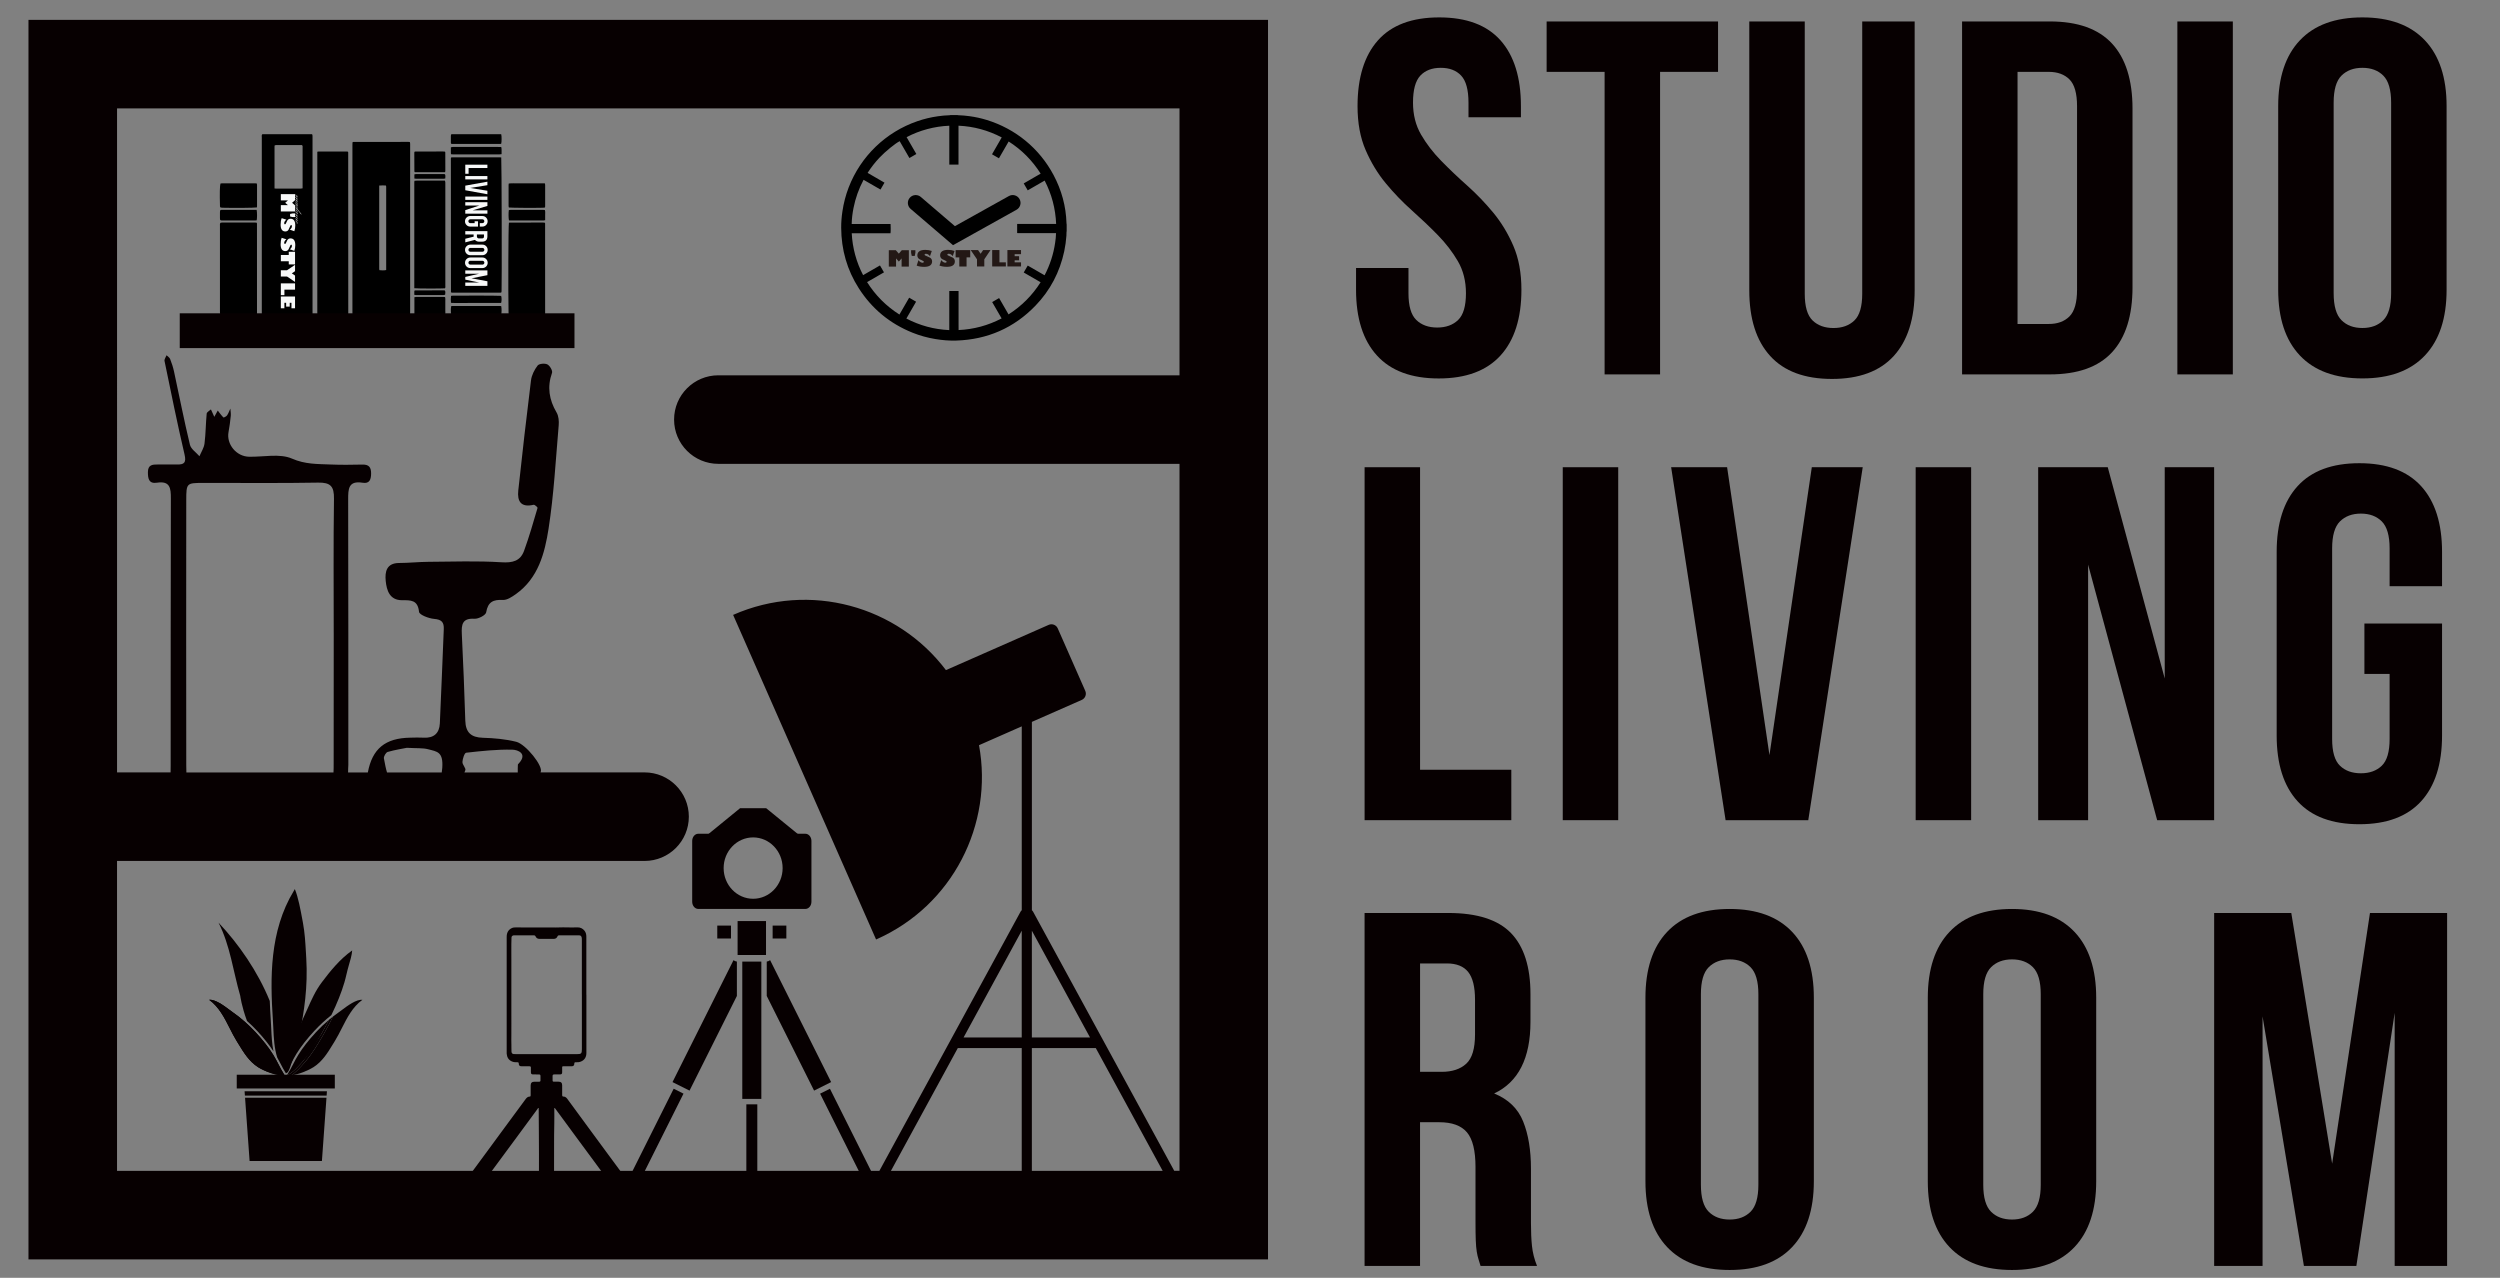 <?xml version="1.0" encoding="UTF-8"?><svg id="_イヤー_1" xmlns="http://www.w3.org/2000/svg" viewBox="0 0 1155.27 590.49"><rect x="0" y="0" width="1155.27" height="590.49" fill="#808080" stroke="none"/><defs><style>.cls-1{fill:#f7f8f8;}.cls-2{fill:#fff;}.cls-3{fill:#231815;}.cls-4{fill:#070001;}</style></defs><path d="M144.24,62.01c.06,.22,.15,.43,.17,.65,.03,.3,.01,.59,.01,.89,0,26.81,0,53.63,0,80.44,0,.48,.07,.96-.12,1.49-.3,.03-.57,.08-.85,.08-7.13,0-14.26,0-21.39,0-.29,0-.58-.03-.94-.05-.05-.23-.12-.44-.14-.65-.02-.3,0-.59,0-.89,0-26.81,0-53.63,0-80.44,0-.51-.18-1.04,.25-1.52h23.02Zm-17.39,25.08c.4,.03,.64,.07,.87,.07,3.73,0,7.46,0,11.2,0,.28,0,.55-.07,.91-.13v-1.15c0-2.74,0-5.49,0-8.23,0-3.15,0-6.3,0-9.46,0-.36,.14-.74-.28-1.14-3.96,0-7.98,0-12,0-.18,0-.37,.06-.59,.1-.04,.17-.1,.31-.1,.45,0,6.45,0,12.9,0,19.47Z"/><path d="M231.58,62.01s.04,.07,.05,.11c.22,.77,.22,3.41-.01,4.3-.12,.03-.25,.1-.39,.1-7.45,0-14.89,0-22.34,0-.13,0-.26-.07-.44-.12-.03-.14-.1-.28-.1-.42-.01-1.07-.02-2.15,0-3.22,0-.25,.14-.5,.21-.75,7.67,0,15.34,0,23.02,0Z"/><path d="M189.49,145.49c-1.75,.13-25.3,.11-26.51-.02-.04-.19-.11-.4-.12-.61-.02-.3,0-.59,0-.89,0-25.61,0-51.22,0-76.84,0-.47,.02-.95,.03-1.33,.14-.12,.17-.16,.21-.17,.04-.02,.09-.03,.14-.03,8.5-.01,17-.02,25.51-.03,.19,0,.39,.04,.65,.06,.05,.26,.11,.51,.13,.76,.02,.3,0,.59,0,.89,0,25.54,0,51.08,0,76.61,0,.51-.03,1.03-.04,1.6Zm-14.25-59.74c0,12.96,0,25.8,0,38.64,0,.14,.07,.28,.12,.46,1.04,.09,2.03,.19,3.1-.07,0-12.89,0-25.72,0-38.56,0-.14-.07-.28-.12-.49-1-.08-1.95-.08-3.1,.02Z"/><path d="M231.63,72.75c.2,1.03,.32,58.99,.15,61.89-.01,.18-.08,.35-.12,.52-.21,.05-.34,.1-.48,.1-7.42,0-14.85,0-22.27,0-.13,0-.27-.06-.37-.09-.07-.09-.15-.16-.15-.22-.02-20.56-.03-41.13-.04-61.69,0-.14,.05-.28,.09-.49,.31-.03,.59-.08,.87-.08,7.18,0,14.35,0,21.53,0,.24,0,.48,.03,.79,.06Z"/><path d="M146.61,70.13c.31-.07,.45-.12,.59-.12,4.33,0,8.65,0,12.98,0,.19,0,.38,.04,.58,.07,.06,.12,.15,.22,.15,.32,.01,24.83,.02,49.66,.03,74.49,0,.18-.05,.36-.08,.58-.22,.04-.4,.1-.58,.1-4.33,0-8.65,0-12.98,0-.14,0-.29-.03-.51-.06-.05-.19-.14-.4-.16-.61-.03-.3,0-.59,0-.89,0-24.16,0-48.33,0-72.49v-1.39Z"/><path d="M118.66,145.54h-16.7c-.1-.21-.25-.41-.29-.61-.05-.29-.03-.59-.03-.89,0-13.21,0-26.42,0-39.64,0-.47-.11-.96,.25-1.46,.22-.03,.45-.09,.68-.1,5.11,0,10.22,0,15.33,0,.23,0,.47,.04,.69,.06,.07,.16,.16,.26,.16,.36,0,13.92,.01,27.83,.01,41.75,0,.14-.06,.28-.12,.52Z"/><path d="M191.45,133.17c0-16.38,0-32.71,0-49.04,0-.18,.05-.36,.09-.59,1.6-.17,3.16-.06,4.72-.08,1.52-.02,3.05,0,4.57,0h4.76c.08,.27,.16,.48,.19,.69,.03,.22,.01,.44,.01,.67,0,15.7,0,31.4,0,47.11,0,.44,.13,.89-.18,1.3-1.32,.15-12.8,.14-14.15-.04Z"/><path d="M251.79,145.57c-5.43,0-10.74,0-16.04,0-.19,0-.37-.05-.63-.08-.04-.31-.1-.6-.11-.89-.22-9.78-.1-40.59,.16-41.62,.04-.02,.08-.04,.12-.06,.04-.02,.09-.05,.13-.05,5.16-.01,10.32-.02,15.48-.03,.24,0,.49,.03,.73,.05,.04,0,.07,.05,.16,.1,.03,.06,.11,.17,.11,.27,0,13.92,.01,27.84,.01,41.75,0,.14-.06,.28-.12,.55Z"/><path d="M118.73,95.85c-1.3,.21-10.44,.29-15.87,.15-.33,0-.66-.07-.92-.1-.36-.35-.28-.7-.29-1.03-.15-5.45-.07-9.12,.23-10.05,.19-.03,.43-.1,.66-.1,5.16,0,10.33,0,15.49,0,.19,0,.38,.04,.63,.07,.04,.22,.12,.44,.12,.65,0,3.27,0,6.54,0,9.8,0,.18-.03,.37-.06,.61Z"/><path d="M251.83,95.89c-.31,.04-.59,.1-.88,.11-3.83,.12-14.56,.04-15.8-.11-.04-.19-.13-.4-.13-.61,0-3.26,0-6.52,0-9.78,0-.22,.05-.43,.08-.69,1.4-.18,2.77-.07,4.13-.09,1.42-.02,2.85,0,4.27,0s2.75,0,4.12,0c1.37,0,2.73,0,4.16,0,.06,.28,.14,.49,.14,.7,0,3.3,0,6.6,0,9.89,0,.18-.05,.36-.08,.58Z"/><path d="M205.65,79.57c-4.75,0-9.39,0-13.95,0-.13-.19-.2-.25-.21-.32-.02-2.85-.03-5.71-.04-8.56,0-.18,.04-.36,.05-.47,.11-.09,.14-.13,.18-.15,.04-.02,.09-.03,.14-.03,4.22-.02,8.44-.03,12.67-.04,.29,0,.59,0,.88,.03,.09,0,.17,.06,.28,.1,.04,.09,.12,.2,.12,.3,.01,2.86,.02,5.71,.02,8.57,0,.14-.06,.28-.13,.59Z"/><path d="M191.5,145.44v-8.1c.31-.05,.59-.13,.86-.13,4.17,0,8.35,0,12.52,0,.24,0,.47,.04,.79,.08,.2,.72,.09,1.42,.11,2.11,.02,.67,0,1.34,0,2,0,.7,.03,1.41,0,2.11-.03,.66,.17,1.33-.17,1.96-1.41,.14-12.84,.12-14.12-.04Z"/><path d="M231.61,141.43c.26,1.13,.23,3.25-.03,4.04-1.24,.15-21.88,.15-23.05,0-.25-.8-.27-2.92-.03-4.01,.2-.02,.43-.07,.66-.07,7.27,0,14.53,0,21.8,0,.19,0,.39,.03,.65,.06Z"/><path d="M208.47,71.29c-.05-.23-.11-.37-.12-.51,0-.89,0-1.77,0-2.71,.33-.06,.6-.14,.87-.16,.29-.03,.59,0,.88,0,6.63,0,13.25,0,19.88,0,.53,0,1.06,.02,1.66,.04,.27,1.12,.08,2.18,.14,3.29-.41,.04-.68,.1-.96,.1-7.17,0-14.33,0-21.5,0-.24,0-.49-.03-.86-.05Z"/><path d="M118.6,96.98c.24,1.08,.24,3.83,.02,4.84-.25,.02-.53,.07-.81,.07-4.96,0-9.92,0-14.89,0-.2,0-.39,0-.59-.01-.39-.03-.6-.18-.65-.5-.03-.22-.04-.44-.04-.67,0-.85,0-1.71,0-2.56,0-.33,.06-.66,.08-.92,.5-.36,1.01-.25,1.49-.25,3.64,0,7.27,0,10.91,0,1.08,0,2.16,0,3.24,0,.39,0,.78,0,1.24,0Z"/><path d="M235.19,101.81c-.23-.87-.25-3.58-.05-4.73,.26-.03,.54-.09,.82-.09,5.01,0,10.02,0,15.04,0,.24,0,.48,.03,.78,.06,.29,.78,.11,1.56,.14,2.32,.03,.78,0,1.56,0,2.37-.27,.06-.5,.15-.72,.15-5.21,0-10.42,0-15.63,0-.09,0-.19-.03-.38-.07Z"/><path d="M208.4,139.88c-.08-1.07-.13-2.09,.03-3.16,.29-.03,.53-.08,.76-.08,3.54-.1,21.23-.03,22.39,.08,.27,.78,.28,2.18,.04,3.16-.04,.02-.07,.05-.11,.07-.04,.02-.09,.03-.14,.03-6.93,.01-13.86,.02-20.79,.03-.59,0-1.18,0-1.77-.02-.09,0-.18-.05-.42-.12Z"/><path d="M191.45,136.25c0-.53,0-.98,0-1.42,0-.18,.04-.36,.05-.47,.12-.08,.15-.12,.19-.13,.04-.02,.09-.03,.14-.03,4.37-.01,8.75-.02,13.12-.03,.19,0,.39,.03,.63,.05,.36,.65,.18,1.3,.12,1.99-.25,.05-.47,.13-.7,.13-4.28,0-8.55,0-12.83,0-.19,0-.38-.05-.74-.1Z"/><path d="M191.49,82.51v-1.93c.24-.05,.47-.14,.69-.14,4.32,0,8.63,0,12.95,0,.14,0,.28,.04,.48,.08,.38,.63,.11,1.28,.16,1.96-.34,.05-.57,.12-.79,.12-4.22,0-8.43,0-12.65,0-.23,0-.47-.05-.83-.09Z"/><rect class="cls-4" x="83.06" y="144.78" width="182.41" height="16.08"/><g><path d="M439.24,53.17c1.04,0,2.08,0,3.13,0,.17,.03,.34,.07,.51,.08,1.72,.04,3.43,.21,5.14,.44,2.67,.36,5.29,.93,7.87,1.72,13.37,4.08,24.43,13.16,30.98,25.5,3.7,6.97,5.74,14.4,5.97,22.3,0,.2,.05,.4,.08,.6v2.95c-.03,.2-.07,.4-.08,.6-.02,.52,0,1.04-.04,1.56-.18,2.41-.5,4.8-1,7.17-2.07,9.66-6.48,18.12-13.35,25.21-9.97,10.3-22.2,15.61-36.52,16.08-3.26,.11-6.51-.17-9.73-.71-3.59-.6-7.09-1.55-10.47-2.91-10.47-4.2-18.78-11.03-24.86-20.52-5.45-8.5-8.09-17.86-8.15-27.94-.02-2.56,.19-5.12,.57-7.65,.56-3.78,1.51-7.45,2.88-11.01,5.55-14.42,17.17-25.62,31.77-30.64,3.08-1.06,6.24-1.82,9.47-2.27,1.76-.25,3.53-.43,5.31-.47,.17,0,.34-.05,.51-.08Zm3.72,81.28v13.53c0,.75,0,1.51,0,2.26,0,.75-.01,1.49,.01,2.28,7.05-.33,13.64-2.12,19.88-5.38-1.47-2.54-2.9-5.03-4.36-7.55l3.2-1.85,4.36,7.55c6.06-3.87,10.98-8.8,14.82-14.86-2.62-1.51-5.19-3-7.8-4.51l1.85-3.2c2.62,1.51,5.2,3,7.79,4.49,2.5-4.78,4.11-9.78,4.88-15.05,.21-1.45,.39-2.91,.41-4.42h-12.86c-.85,0-1.71,0-2.56,0-.85,0-1.7,.03-2.55-.03v-4.22c3.02,0,6.02,0,9.01,0,2.99,0,5.98,0,9.01,0-.3-7.11-2.05-13.75-5.31-20.04-2.62,1.51-5.2,3-7.82,4.51l-1.85-3.2c2.62-1.51,5.2-3.01,7.82-4.52-3.84-6.07-8.74-11-14.78-14.86l-4.49,7.77-3.2-1.85,4.49-7.79c-6.29-3.29-12.9-5.1-19.98-5.42v17.98c-1.43,0-2.81,0-4.25,0v-9c0-1.49,0-2.98,0-4.47,0-1.49,0-2.97,0-4.5-3.49,.14-6.85,.67-10.16,1.55-3.32,.89-6.5,2.12-9.57,3.73l4.5,7.8-3.2,1.85-4.5-7.78c-2.01,.98-6.71,4.82-9.36,7.64-2.03,2.15-3.84,4.47-5.46,7,1.33,.77,2.62,1.51,3.9,2.26,1.29,.75,2.6,1.49,3.9,2.26l-1.85,3.19-7.82-4.51c-2.21,4.15-3.75,8.48-4.65,13.04-.48,2.42-.79,4.87-.84,7.39h17.97c.1,.58,.08,3.93-.04,4.27h-17.91c.17,3.41,.7,6.71,1.58,9.96,.89,3.26,2.1,6.38,3.68,9.4,2.62-1.51,5.18-2.99,7.79-4.49l1.85,3.2-7.81,4.51c3.87,6.13,8.83,11.1,14.95,14.99l4.5-7.79,3.2,1.85-4.49,7.79c6.24,3.24,12.8,5.02,19.83,5.34v-12.07c0-1,0-2,0-3,0-.99,0-1.99,0-2.99h4.25Z"/><path d="M440.4,113.3l-19.6-16.78c-1.52-1.3-1.7-3.59-.4-5.11,1.3-1.52,3.59-1.7,5.11-.4l15.76,13.5,24.94-13.91c1.75-.98,3.96-.35,4.93,1.4,.98,1.75,.35,3.96-1.4,4.93l-29.35,16.37Z"/></g><path class="cls-4" d="M13.16,9.17V581.97H585.96V9.17H13.16ZM54.08,397.85h243.78c11.3,0,20.46-9.16,20.46-20.46s-9.16-20.46-20.46-20.46h-48.08c.03-.06,.04-.1,.07-.16,1.34-2.64-6.87-12.89-11.3-13.99-4.99-1.24-10.26-1.7-15.42-1.85-5.46-.16-7.94-2.45-8.11-7.91-.41-13.37-.96-26.74-1.61-40.1-.21-4.32,.22-7.34,5.84-6.99,1.82,.11,5.19-1.64,5.41-2.95,.82-4.84,3.23-5.97,7.73-5.74,1.95,.1,4.19-1.42,5.96-2.67,10.4-7.38,13.39-18.95,15.16-30.32,2.45-15.76,3.29-31.77,4.67-47.68,.17-1.97-.02-4.33-.98-5.96-3.46-5.88-4.42-11.78-2.1-18.32,.35-.99-1.02-3.33-2.17-3.9-1.18-.59-3.81-.36-4.49,.53-1.49,1.94-2.76,4.44-3.06,6.85-2.12,16.94-4.03,33.9-5.88,50.88-.55,5.06,1.28,7.98,7.07,6.61,.5-.12,1.92,1.16,1.83,1.47-1.95,6.63-3.85,13.3-6.22,19.79-1.73,4.74-5.29,5.64-10.45,5.31-11.22-.71-22.52-.29-33.79-.21-4.49,.03-8.98,.53-13.47,.54-5.9,.01-6.65,4.11-6.23,8.31,.44,4.36,1.81,8.89,7.53,8.89,4.02,0,7.29-.2,7.87,5.38,.14,1.38,4.48,3.05,7,3.26,3.46,.29,4.57,1.53,4.43,4.78-.64,14.52-1.11,29.05-1.82,43.56-.22,4.47-2.78,6.82-7.47,6.54-2.04-.12-4.09-.04-6.13,0-11.68,.17-17.62,5.13-19.67,16.08h-9.13c-.06-1.09,.12-2.37,.12-3.46-.02-40.89,.03-81.78-.08-122.67-.01-4.87,.08-8.84,6.71-7.75,3.14,.51,3.86-1.45,3.89-4.24,.03-2.94-1.02-4.23-4.04-4.16-4.96,.12-9.94,.17-14.89-.04-5.92-.25-11.53-.05-17.59-2.7-5.68-2.48-13.19-.74-19.9-.88-5.87-.12-10.53-5.82-9.46-11.44,.47-2.46,.78-4.95,1.03-7.45,.11-1.1-.12-2.24-.19-3.36-.49,1.06-.87,2.19-1.51,3.13-.35,.51-1.56,1.11-1.7,.97-.97-.96-1.76-2.11-2.61-3.19-.53,.97-1.07,1.93-1.6,2.9-.52-1.14-1.04-2.29-1.56-3.43-.68,.65-1.9,1.24-1.96,1.95-.44,4.59-.43,9.23-1,13.8-.25,2.03-1.53,3.93-2.34,5.89-1.52-1.76-3.92-3.3-4.4-5.31-2.71-11.24-4.92-22.6-7.37-33.91-.42-1.95-1.06-3.87-1.79-5.73-.27-.68-1.08-1.14-1.65-1.71-.33,.88-1.09,1.86-.93,2.64,2.98,14.43,5.89,28.87,9.25,43.21,.89,3.82-.17,4.71-3.56,4.62-2.92-.08-5.84,.02-8.76,0-2.49-.02-4.61,.1-4.61,3.58,0,3.05,.47,5.41,4.2,4.84,6.02-.92,6.43,2.48,6.41,7.22-.12,41.18-.05,82.36-.09,123.54,0,1.23,0,2.24-.04,3.11h-24.74V50.08h490.97v123.35h-213.1c-11.3,0-20.46,9.16-20.46,20.46s9.16,20.46,20.46,20.46h213.1v326.7h-2.43l-65.25-119.78c-.14-.25-.33-.46-.54-.64v-87.04l23.05-10.15c1.6-.7,2.33-2.59,1.62-4.18l-12.72-28.88c-.7-1.6-2.59-2.33-4.18-1.62l-47.48,20.91c-22.39-29.61-62.91-41.13-98.35-25.52l66.06,150c35.45-15.61,54.3-53.29,47.57-89.79l19.75-8.7v84.98c-.21,.18-.4,.38-.54,.64l-65.25,119.78H54.08v-143.2Zm100.14-105.3c-.02,20.12,.01,40.24-.03,60.36,0,1.63-.01,2.95-.08,4.04H86.13c-.05-.93-.06-2.02-.06-3.36-.05-40.81-.05-81.62,0-122.44,.01-7.86,.16-7.97,7.57-7.99,17.79-.06,35.58,.2,53.36-.14,5.8-.11,7.41,1.77,7.33,7.44-.3,20.7-.12,41.4-.12,62.1Zm23.19,57.92c-.17-.9,.92-2.76,1.76-3,3.53-1.01,7.18-1.56,8.83-1.9,4.69,.27,7.39,.02,9.86,.67,4.16,1.1,7.02,1.14,6.52,8.57-.05,.81-.14,1.5-.25,2.14h-25.29c-.5-1.57-.9-3.66-1.43-6.47Zm36.28,1.64c.09-1.52,.96-4.19,1.73-4.27,7.11-.8,14.27-1.58,21.4-1.41,2.42,.06,7.05,1.77,3.01,6.26-.19,.21-.5,.45-.51,.69-.07,1-.06,2.31-.06,3.57h-24.64c.12-.32,.25-.65,.41-1.01,.4-.88-1.4-2.56-1.33-3.82Zm258.46,127.3h-26.87l26.87-49.33v49.33Zm4.68-49.33l26.87,49.33h-26.87v-49.33Zm-34.22,54.23h29.54v56.75h-60.45l30.91-56.75Zm34.22,0h29.54l30.91,56.75h-60.45v-56.75Z"/><path class="cls-4" d="M402.59,552.56c.18,.36,.62,.54,1.18,.54,.51,0,1.11-.15,1.7-.44,1.25-.63,1.99-1.69,1.65-2.37l-23.6-47.17-4.54,2.27,23.6,47.17Z"/><path class="cls-4" d="M354.32,460.24l21.88,43.74,7.87-3.94-28.19-56.34c-.44,.35-.98,.58-1.56,.65v15.89Z"/><path class="cls-4" d="M289.37,552.65c.59,.3,1.2,.44,1.7,.44,.56,0,1-.18,1.18-.54l23.6-47.17-4.54-2.27-23.6,47.17c-.34,.68,.4,1.74,1.65,2.37Z"/><path class="cls-4" d="M310.77,500.04l7.87,3.94,21.88-43.74v-15.89c-.59-.06-1.13-.3-1.56-.65l-28.19,56.34Z"/><path class="cls-4" d="M372.16,385.28h-49.48c-1.55,0-2.81,1.49-2.81,3.34v28.07c0,1.84,1.26,3.34,2.81,3.34h49.48c1.55,0,2.81-1.49,2.81-3.34v-28.07c0-1.84-1.26-3.34-2.81-3.34Zm-24.13,30.05c-7.51,0-13.63-6.36-13.63-14.18s6.11-14.18,13.63-14.18,13.63,6.36,13.63,14.18-6.11,14.18-13.63,14.18Z"/><path class="cls-4" d="M347.42,562.78c1.4,0,2.54-.6,2.54-1.34v-51.13h-5.07v51.13c0,.74,1.14,1.34,2.54,1.34Z"/><rect class="cls-4" x="343.02" y="444.36" width="8.8" height="63.45"/><rect class="cls-4" x="331.46" y="427.72" width="6.34" height="5.97"/><rect class="cls-4" x="357.04" y="427.72" width="6.34" height="5.97"/><polygon class="cls-4" points="354.04 373.46 342.01 373.46 326.86 385.83 369.2 385.83 354.04 373.46"/><rect class="cls-4" x="340.85" y="425.63" width="13.13" height="15.68"/><path class="cls-4" d="M270.98,459.69c0,8.98,0,17.95,0,26.93,0,1.9-.9,3.28-2.55,3.94-.75,.3-1.54,.37-2.34,.32-.49-.03-.7,.13-.7,.65,0,.83-.41,1.2-1.24,1.21-1.28,.01-2.56,.02-3.85,0-.41,0-.54,.13-.52,.54,.03,.76,.03,1.52,0,2.27-.02,.7-.26,.93-.97,.94-.89,0-1.79,0-2.68,.01-.54,0-.82,.21-.78,.81,.04,.66,.02,1.32,.01,1.98,0,.39,.18,.57,.57,.56,.72,0,1.44,0,2.16,0,1.16,.01,1.68,.52,1.69,1.67,.01,1.48,.02,2.95,0,4.43,0,.51,.09,.8,.69,.8,1.01,0,1.51,.8,2.02,1.5,3.08,4.19,6.15,8.39,9.23,12.58,3.02,4.12,6.05,8.23,9.08,12.34,2.6,3.53,5.21,7.06,7.82,10.59,.36,.48,.71,.97,1.05,1.47,.28,.4,.58,.72,1.08,.91,.53,.2,.84,.73,1.06,1.26,.09,.22,.08,.5-.1,.66-.44,.37-.39,.81-.34,1.31,.16,1.56-.35,2.54-1.67,3.05-.84,.33-1.72,.28-2.52-.21-.33-.21-.63-.26-.97-.03-.32,.22-.64,.14-.9-.11-.45-.43-.9-.87-.83-1.58,.03-.3-.16-.51-.32-.73-3.23-4.4-6.45-8.79-9.69-13.19-2.66-3.61-5.33-7.21-7.99-10.82-2.39-3.25-4.78-6.51-7.17-9.76-.91-1.24-1.82-2.47-2.73-3.7-.08-.11-.14-.33-.33-.25-.16,.07-.1,.28-.1,.42,0,2.21,.04,4.43-.01,6.64-.18,7.28-.04,14.57-.11,21.85-.01,1.12-.15,2.25,0,3.37,.06,.5,.44,.89,.39,1.44-.05,.51-.21,.86-.72,.99-.3,.07-.48,.25-.66,.51-1.05,1.58-3.94,1.55-5-.03-.14-.2-.27-.36-.51-.44-.82-.31-1.11-1-.7-1.8,.18-.35,.22-.69,.22-1.06,0-6.96,.05-13.91-.04-20.87-.05-3.5-.02-6.99-.07-10.49,0-.19,.09-.47-.1-.53-.25-.09-.31,.23-.43,.39-3.22,4.38-6.44,8.76-9.66,13.13-3.96,5.37-7.94,10.74-11.9,16.11-1.92,2.61-3.84,5.22-5.76,7.84-.28,.38-.47,.76-.51,1.26-.04,.68-.53,1.14-1.1,1.48-.18,.11-.39,.07-.55-.05-.4-.3-.74-.17-1.12,.05-1.2,.69-2.98,.36-3.78-.97-.4-.67-.37-1.38-.28-2.09,.05-.42,.05-.74-.28-1.05-.29-.27-.31-.65-.1-.97,.32-.48,.61-1.01,1.25-1.15,.33-.07,.49-.38,.67-.62,1.16-1.56,2.3-3.13,3.45-4.69,2.11-2.86,4.21-5.72,6.32-8.58,2.06-2.8,4.11-5.6,6.17-8.4,2.15-2.93,4.31-5.85,6.46-8.77,1.74-2.36,3.49-4.71,5.22-7.08,.47-.64,1.01-1.13,1.85-1.15,.45-.02,.46-.32,.46-.65,0-1.5,0-2.99,0-4.49,0-1.16,.55-1.72,1.71-1.73,.72-.01,1.44-.03,2.16,0,.52,.02,.69-.19,.67-.69-.03-.64-.04-1.28,0-1.92,.03-.55-.23-.74-.72-.75-.85,0-1.71,0-2.56-.01-.95,0-1.14-.2-1.15-1.18,0-.62-.02-1.24,0-1.86,.03-.52-.16-.73-.7-.72-1.18,.03-2.37,.01-3.56,0-.95,0-1.32-.33-1.35-1.27-.01-.47-.22-.61-.64-.59-.88,.03-1.73-.02-2.56-.39-1.57-.7-2.23-1.96-2.38-3.58-.01-.15,0-.31,0-.47,0-17.84,0-35.67,0-53.51,0-1.84,.68-3.28,2.44-4.08,.63-.29,1.29-.28,1.94-.29,2.06-.01,4.11,.07,6.17,.02,2.47-.06,4.93,.09,7.39,0,2.02-.08,4.04,.1,6.05,0,2.83-.13,5.67,.11,8.5-.03,1.42-.07,2.62,.43,3.51,1.59,.61,.8,.8,1.72,.81,2.68,0,8.96,0,17.91,0,26.87Zm-2.1-.06c0-8.43,0-16.87,0-25.3,0-.39,0-.78-.09-1.16-.14-.6-.53-.94-1.15-.94-3.09,0-6.18,0-9.27,0-.38,0-.61,.15-.76,.5-.33,.79-.94,1.14-1.79,1.14-2.16,0-4.31,0-6.47,0-.85,0-1.48-.34-1.83-1.1-.21-.45-.5-.56-.96-.56-1.88,.02-3.77,0-5.65,0-1.11,0-2.22,0-3.32,0-.7,0-1.2,.4-1.22,1-.05,2.02-.11,4.04-.08,6.06,.02,1.37,.03,2.76,.01,4.12-.02,1.53,0,3.06,0,4.59,0,1.72,0,3.45,0,5.17,0,1.49,0,2.98,0,4.47,0,1.8,0,3.61,0,5.41,0,1.49,0,2.98,0,4.47,0,1.82,0,3.65,.01,5.46,0,1.7-.02,3.41-.01,5.11,.01,1.57-.06,3.14,.02,4.71,.05,1.06-.03,2.13,.04,3.19,.05,.7,.39,1.08,1.08,1.13,.25,.02,.5,.01,.76,.01,9.5,0,19-.01,28.5,.01,1.84,0,2.19-.25,2.19-2.24,0-8.43,0-16.87,0-25.3Z"/><g><g><path class="cls-3" d="M410.72,123.23v-7.6h3.25l1.38,1.58,1.38-1.59h3.26v7.59h-3.35v-3.8l-1.28,1.47-1.28-1.47v3.8h-3.36Z"/><path class="cls-3" d="M430.58,115.99l-.83,2.4c-.55-.74-1.18-1.11-1.89-1.11-.4,0-.59,.15-.59,.45,0,.09,.06,.19,.19,.28,.12,.1,.45,.25,.98,.45,.58,.23,1.03,.44,1.34,.62,.31,.19,.55,.43,.71,.72,.16,.29,.23,.63,.24,1.02,0,.81-.31,1.43-.92,1.86-.62,.43-1.52,.64-2.72,.64-1.34,0-2.5-.19-3.48-.57l.82-2.54c.24,.37,.54,.67,.89,.88,.35,.22,.69,.33,1.02,.33,.16,0,.29-.04,.4-.13,.11-.08,.16-.18,.16-.3,0-.11-.05-.22-.16-.32-.1-.1-.38-.24-.83-.43-.41-.16-.74-.32-1.01-.47-.27-.15-.5-.37-.69-.66-.2-.29-.29-.64-.29-1.08,0-.84,.31-1.48,.92-1.91,.61-.43,1.52-.64,2.72-.65,1.1,0,2.11,.17,3.04,.5Z"/><path class="cls-3" d="M441.1,115.97l-.83,2.4c-.55-.74-1.18-1.11-1.89-1.11-.39,0-.59,.15-.59,.45,0,.09,.06,.19,.19,.28,.12,.1,.45,.25,.98,.45,.58,.23,1.03,.44,1.34,.62,.31,.19,.55,.43,.71,.72,.16,.29,.24,.63,.24,1.02,0,.81-.31,1.43-.92,1.86-.62,.43-1.52,.64-2.72,.64-1.34,0-2.5-.19-3.47-.57l.82-2.54c.24,.37,.54,.67,.89,.88,.35,.22,.69,.33,1.02,.33,.16,0,.29-.04,.4-.12,.11-.08,.16-.18,.16-.3,0-.11-.05-.22-.16-.32-.1-.1-.38-.24-.83-.43-.4-.16-.74-.32-1.01-.47-.27-.15-.5-.37-.69-.66-.2-.29-.29-.65-.3-1.08,0-.84,.3-1.48,.92-1.91,.61-.43,1.52-.64,2.72-.65,1.1,0,2.11,.17,3.04,.5Z"/><path class="cls-3" d="M441.6,118.94v-3.36h6.75v3.35h-1.69v4.23h-3.36v-4.22h-1.7Z"/><path class="cls-3" d="M454.84,123.15h-3.36v-3.31l-2.91-4.28h3.4l1.18,1.71,1.17-1.72h3.41l-2.88,4.28v3.31Z"/><path class="cls-3" d="M458.5,123.15v-7.6h3.35v5.68h2.96v1.9h-6.31Z"/><path class="cls-3" d="M471.83,121.22v1.91h-6.3v-7.58h6.29v1.9h-2.94v.94h2.05v1.9h-2.05v.94h2.95Z"/></g><polygon class="cls-3" points="423.01 115.62 423.01 115.62 423.01 115.62 421.02 115.62 421.02 115.62 421.02 115.62 421.02 116.83 421.33 118.27 421.33 118.27 421.33 118.27 422.71 118.27 422.71 118.27 422.71 118.27 423.01 116.82 423.01 115.62"/></g><g><g><g><path class="cls-1" d="M129.78,89.7h6.56v2.82l-1.37,1.19,1.37,1.19v2.81h-6.56v-2.9h3.28l-1.27-1.1,1.27-1.1h-3.28v-2.9Z"/><path class="cls-1" d="M136.01,106.85l-2.07-.72c.64-.47,.96-1.02,.96-1.63,0-.34-.13-.51-.39-.51-.08,0-.16,.05-.25,.16-.08,.11-.21,.39-.39,.84-.2,.5-.38,.89-.54,1.16-.16,.27-.37,.47-.62,.61-.25,.13-.55,.2-.88,.2-.7,0-1.24-.27-1.6-.8-.37-.53-.55-1.32-.55-2.35,0-1.16,.16-2.16,.49-3l2.19,.71c-.32,.21-.58,.46-.76,.77-.19,.31-.28,.6-.28,.88,0,.14,.04,.25,.11,.35,.07,.09,.16,.14,.26,.14,.1,0,.19-.05,.28-.14,.09-.09,.21-.33,.37-.72,.14-.35,.28-.64,.41-.87,.13-.23,.32-.43,.57-.6,.25-.17,.56-.25,.93-.25,.73,0,1.28,.26,1.65,.79,.37,.53,.55,1.31,.55,2.35,0,.95-.15,1.82-.44,2.63Z"/><path class="cls-1" d="M136.01,115.93l-2.07-.72c.64-.47,.96-1.02,.96-1.63,0-.34-.13-.51-.39-.51-.08,0-.16,.05-.25,.16-.08,.11-.21,.39-.39,.84-.2,.5-.38,.89-.54,1.16-.16,.27-.37,.47-.62,.61-.25,.13-.55,.2-.88,.2-.7,0-1.24-.27-1.6-.8-.37-.53-.55-1.32-.55-2.35,0-1.16,.16-2.16,.49-3l2.19,.71c-.32,.21-.58,.46-.76,.77-.19,.31-.28,.6-.28,.88,0,.14,.04,.25,.11,.35,.07,.09,.16,.14,.26,.14,.1,0,.19-.05,.28-.14,.09-.09,.21-.33,.37-.72,.14-.35,.28-.64,.41-.87,.13-.23,.32-.43,.57-.6,.25-.17,.56-.25,.93-.25,.73,0,1.28,.26,1.65,.79,.37,.53,.55,1.31,.55,2.35,0,.95-.15,1.82-.44,2.63Z"/><path class="cls-1" d="M133.44,116.36h2.9v5.83h-2.9v-1.46h-3.65v-2.9h3.65v-1.46Z"/><path class="cls-1" d="M129.78,127.78v-2.9h2.86l3.7-2.5v2.94l-1.49,1.01,1.49,1.01v2.94l-3.7-2.5h-2.86Z"/><path class="cls-1" d="M129.78,130.95h6.56v2.9h-4.91v2.54h-1.65v-5.45Z"/><path class="cls-1" d="M131.43,142.46h-1.65v-5.44h6.56v5.44h-1.65v-2.54h-.81v1.77h-1.65v-1.77h-.81v2.54Z"/></g><polygon class="cls-1" points="136.34 100.32 136.34 100.32 136.34 100.32 136.34 98.6 136.34 98.6 136.34 98.6 135.29 98.6 134.05 98.87 134.05 98.87 134.05 98.87 134.05 100.05 134.05 100.05 134.05 100.05 135.29 100.32 136.34 100.32"/></g><g><path class="cls-1" d="M137.09,93.37l-.03-.04c-.24-.38-.57-.84-.57-1.03,0-.15,.07-.2,.19-.18,.39,.09,.64,.82,.83,.87,.05,.01,.09-.02,.09-.06,0-.2-.45-.93-1.08-1.79v-.33l.55,.74c.19,.25,.35,.44,.44,.46,.06,.01,.09,0,.09-.07,0-.19-.49-.98-1.08-1.82v-.33l.61,.84c.2,.27,.35,.36,.4,.37,.04,0,.07,0,.07-.03,0-.07-.12-.26-.52-.88l-.03-.04,.03-.03,.03,.05c.27,.4,.52,.78,.52,.92,0,.1-.06,.14-.18,.12-.12-.03-.3-.2-.39-.29h-.01c.15,.27,.58,.91,.58,1.16,0,.14-.08,.18-.18,.16-.1-.02-.28-.2-.36-.27h-.01c.31,.5,.55,.87,.55,1.12,0,.13-.09,.17-.2,.14-.33-.07-.64-.82-.84-.87-.04,0-.07,.03-.07,.07,0,.15,.3,.61,.56,1l.03,.05-.04,.02Z"/><path class="cls-1" d="M137.62,95.27c-.1-.13-.85-1.12-1.02-1.16-.04,0-.06,.01-.06,.05,0,.1,.27,.51,.55,.94l.03,.05-.04,.02-.03-.04c-.54-.84-.57-.89-.57-.99,0-.13,.06-.16,.15-.14,.1,.02,.2,.09,.27,.16h0c-.26-.39-.42-.67-.42-.9,0-.18,.1-.22,.26-.18,.46,.1,.9,1.05,.9,1.47,0,.2-.09,.21-.24,.18h0l.2,.24v.31Zm-.98-2.1c-.07-.01-.1,.02-.1,.12,0,.17,.19,.53,.46,.9,.24,.33,.36,.47,.49,.5,.08,.02,.12-.04,.12-.13,0-.35-.76-1.35-.97-1.39Z"/><path class="cls-1" d="M139.24,99.19l-2.42-3.08c-.11-.13-.17-.2-.22-.21-.04,0-.06,.03-.06,.1,0,.17,.28,.63,.56,1.05l.03,.05-.04,.02-.03-.04c-.56-.87-.57-.96-.57-1.12,0-.13,.06-.16,.13-.14,.08,.02,.18,.07,.26,.11h.01c-.28-.44-.4-.7-.4-.87s.1-.22,.26-.18c.46,.1,.9,1.03,.9,1.48,0,.14-.06,.21-.17,.19-.04,0-.09-.03-.1-.04h-.01l1.87,2.38v.31Zm-2.59-4.23c-.07-.01-.1,.02-.1,.12,0,.17,.18,.51,.45,.9,.25,.35,.4,.48,.49,.5,.08,.02,.13-.03,.13-.13,0-.35-.76-1.35-.97-1.39Z"/><path class="cls-1" d="M137.62,99.03c-.1-.13-.85-1.12-1.02-1.16-.04,0-.06,.01-.06,.05,0,.1,.27,.51,.55,.94l.03,.05-.04,.02-.03-.04c-.54-.84-.57-.89-.57-.99,0-.13,.06-.16,.15-.14,.1,.02,.2,.09,.27,.16h0c-.26-.39-.42-.67-.42-.9,0-.18,.1-.22,.26-.18,.46,.1,.9,1.05,.9,1.47,0,.2-.09,.21-.24,.18h0l.2,.24v.31Zm-.98-2.1c-.07-.01-.1,.02-.1,.12,0,.17,.19,.53,.46,.9,.24,.33,.36,.47,.49,.5,.08,.02,.12-.04,.12-.13,0-.35-.76-1.35-.97-1.39Z"/><path class="cls-1" d="M137.09,102.23l-.03-.04c-.24-.38-.57-.84-.57-1.03,0-.15,.07-.2,.19-.18,.39,.09,.64,.82,.83,.87,.05,.01,.09-.02,.09-.06,0-.2-.45-.93-1.08-1.79v-.33l.55,.74c.19,.25,.35,.44,.44,.46,.06,.01,.09,0,.09-.07,0-.19-.49-.98-1.08-1.82v-.33l.61,.84c.2,.27,.35,.36,.4,.37,.04,0,.07,0,.07-.03,0-.07-.12-.26-.52-.88l-.03-.04,.03-.03,.03,.05c.27,.4,.52,.78,.52,.92,0,.1-.06,.14-.18,.12-.12-.03-.3-.2-.39-.29h-.01c.15,.27,.58,.91,.58,1.16,0,.14-.08,.18-.18,.16-.1-.02-.28-.2-.36-.27h-.01c.31,.5,.55,.87,.55,1.12,0,.13-.09,.17-.2,.14-.33-.07-.64-.82-.84-.87-.04,0-.07,.03-.07,.07,0,.15,.3,.61,.56,1l.03,.05-.04,.02Z"/><path class="cls-1" d="M137.09,103.44l-.03-.04c-.37-.57-.57-.97-.57-1.26,0-.18,.12-.23,.26-.2,.41,.09,.89,1.01,.89,1.41,0,.1-.06,.13-.12,.11-.18-.04-.4-.37-.51-1.11-.06-.1-.22-.28-.35-.31-.07-.01-.13,.03-.13,.12,0,.24,.22,.71,.56,1.22l.03,.05-.04,.02Zm.01-1.01h-.01c.05,.37,.23,.93,.44,.97,.05,.01,.08-.03,.08-.07,0-.14-.15-.37-.51-.9Z"/></g></g><g><path class="cls-1" d="M215.01,80.3v-4.2h10.22v1.54h-8.69v2.66h-1.53Z"/><path class="cls-1" d="M215.01,82.9v-1.54h10.22v1.54h-10.22Z"/><path class="cls-1" d="M215.01,85.79l10.22-1.83v1.62l-7.97,1.28,7.97,1.29v1.62l-10.22-1.86v-2.12Z"/><path class="cls-1" d="M215.01,92.37v-1.54h10.22v1.54h-10.22Z"/><path class="cls-1" d="M225.24,95.16l-6.88,2.05h6.88v1.54h-10.23v-1.66l6.55-2.12h-6.55v-1.54h10.23v1.73Z"/><path class="cls-1" d="M214.88,102.26c0-.68,.24-1.26,.72-1.73,.48-.48,1.05-.71,1.72-.71h5.58c.68,0,1.26,.24,1.73,.72s.71,1.06,.71,1.73-.24,1.26-.72,1.73c-.48,.47-1.06,.71-1.73,.71h-1.17v-1.6h1.2c.25,0,.45-.09,.63-.26,.17-.17,.26-.38,.26-.63s-.09-.45-.26-.63c-.17-.17-.38-.26-.63-.26h-5.6c-.25,0-.45,.09-.62,.26s-.26,.38-.26,.63,.09,.45,.26,.63,.38,.26,.62,.26h2.01v-.86h1.55v2.46h-3.57c-.68,0-1.26-.24-1.73-.72s-.71-1.05-.71-1.72Z"/><path class="cls-1" d="M225.23,109.25c0,.86-.24,1.49-.71,1.89-.41,.35-.99,.53-1.73,.53h-1.48c-.72,0-1.34-.27-1.84-.82l-4.46,1.14v-1.67l3.85-.94v-1.03h-3.85v-1.54h10.22v2.43Zm-2.47,.92c.59,0,.89-.29,.89-.88v-.93h-3.27v.93c0,.24,.09,.45,.26,.62,.17,.17,.38,.26,.63,.26h1.49Z"/><path class="cls-1" d="M225.36,115.49c0,.68-.24,1.26-.72,1.73s-1.06,.71-1.73,.71h-5.58c-.68,0-1.26-.24-1.73-.72s-.71-1.06-.71-1.73,.24-1.26,.72-1.73,1.06-.71,1.73-.71h5.58c.68,0,1.26,.24,1.73,.72s.71,1.05,.71,1.72Zm-2.42,.84c.25,0,.45-.09,.63-.26,.17-.17,.26-.38,.26-.62s-.09-.45-.26-.63c-.17-.17-.38-.26-.63-.26h-5.6c-.25,0-.45,.09-.62,.26-.17,.17-.26,.38-.26,.63s.08,.45,.26,.62,.38,.26,.62,.26h5.6Z"/><path class="cls-1" d="M225.36,121.44c0,.68-.24,1.26-.72,1.73s-1.06,.71-1.73,.71h-5.58c-.68,0-1.26-.24-1.73-.72s-.71-1.06-.71-1.73,.24-1.26,.72-1.73,1.06-.71,1.73-.71h5.58c.68,0,1.26,.24,1.73,.72s.71,1.05,.71,1.72Zm-2.42,.84c.25,0,.45-.09,.63-.26,.17-.17,.26-.38,.26-.62s-.09-.45-.26-.63c-.17-.17-.38-.26-.63-.26h-5.6c-.25,0-.45,.09-.62,.26-.17,.17-.26,.38-.26,.63s.08,.45,.26,.62,.38,.26,.62,.26h5.6Z"/><path class="cls-1" d="M215.01,126.49v-1.54h10.23v2.21l-7.35,1.44,7.35,1.38v2.12h-10.23v-1.54h6.43l-6.43-1.34v-1.24l6.41-1.49h-6.41Z"/></g><g><g><path class="cls-4" d="M126.27,487.45c-2.02-3.27-4.76-6.77-8.14-10.42-3.24-3.49-6.94-6.74-10.42-9.15-.46-.32-1.01-.74-1.63-1.2-2.56-1.93-6.68-4.99-9.44-4.66,4.52,3.26,7.04,8.25,9.49,13.08,1.01,2,2.06,4.07,3.22,5.95l.9,1.46c2.41,3.94,4.89,8.01,8.99,10.63,2.68,1.71,8.84,4.27,12.19,3.69l-.07-.21c-1.01-1.56-1.86-3.21-2.69-4.81-.75-1.44-1.52-2.93-2.4-4.36Z"/><path class="cls-4" d="M118.83,476.37c3.04,3.28,5.57,6.45,7.53,9.44-.69-3.47-.87-7.11-1.03-10.69-.06-1.25-.12-2.49-.2-3.71-.19-2.9-.36-5.86-.47-8.86-5.56-13.67-14.41-26.4-23.68-36.19,5.42,10.62,6.73,22.41,10.05,33.86,0,0,.6,4.79,3.11,11.56,1.61,1.45,3.2,2.99,4.68,4.59Z"/><path class="cls-4" d="M141.52,442.74l-.13-2.27c-.28-4.87-.54-9.46-1.4-14.05l-.28-1.5c-.81-4.4-1.9-10.31-3.46-14.07l-.49,.86h0c-11.31,18.61-10.91,40.55-9.66,59.64,.08,1.23,.14,2.47,.2,3.73,.21,4.61,.44,9.34,1.8,13.59,.5,.9,.98,1.81,1.44,2.69,.83,1.61,1.63,3.13,2.57,4.62,.16-.07,.34-.16,.59-.3,.73-.4,1.4-2.55,1.8-3.83,.15-.49,.29-.92,.4-1.21,1.74-4.4,2.73-8.71,3.53-12.71,2.08-10.34,3.9-21.76,3.09-35.19Z"/><path class="cls-4" d="M131.43,496.83c-3.35,.57-9.51-1.98-12.19-3.69-4.1-2.62-6.58-6.69-8.99-10.63l-.9-1.46c-1.16-1.88-2.21-3.95-3.22-5.95-2.45-4.83-4.97-9.82-9.49-13.08,2.76-.33,6.87,2.73,9.44,4.66,.62,.46,1.17,.88,1.63,1.2,3.48,2.41,7.18,5.66,10.42,9.15,3.38,3.65,6.12,7.15,8.14,10.42,.88,1.43,1.66,2.92,2.4,4.36,.83,1.6,1.69,3.25,2.69,4.81l.07,.21Z"/></g><g><path class="cls-4" d="M145.98,477.03c-3.38,3.65-6.12,7.15-8.14,10.42-.89,1.43-1.66,2.93-2.41,4.37-.83,1.6-1.68,3.25-2.69,4.8l-.05,.14c2.47-.8,5.31-4.07,7.07-6.1l.39-.45c3.18-3.64,5.91-8.15,8.39-12.48,1.28-2.24,2.46-4.42,3.54-6.54-2.1,1.78-4.19,3.76-6.11,5.83Z"/><path class="cls-4" d="M160.13,450.17c.32-1.33,.64-2.71,1.06-4.09l.04-.14c.59-1.98,1.37-4.57,1.52-6.74-5.76,4.07-10.23,9.69-13.99,14.67-2.94,3.89-4.82,8.12-6.8,12.6-.68,1.53-1.36,3.07-2.09,4.6-1.77,3.71-2.67,7.42-3.62,11.35-.25,1.02-.49,2.04-.76,3.08-.31,1.22-.72,2.45-1.16,3.76-.6,1.8-1.2,3.63-1.53,5.41,.62-1.07,1.19-2.17,1.78-3.31,.76-1.46,1.54-2.97,2.44-4.43,2.05-3.32,4.83-6.88,8.26-10.57,2.45-2.64,5.16-5.15,7.85-7.27,2.61-5.35,4.61-10.34,6.02-15.1,.38-1.28,.69-2.58,.98-3.84Z"/><path class="cls-4" d="M140.88,490.85l-.39,.45c-1.46,1.69-3.64,4.18-5.86,5.58,3.43-.32,8.01-2.31,10.23-3.73,4.09-2.61,6.58-6.68,8.98-10.62l.9-1.47c1.16-1.88,2.21-3.95,3.23-5.95,2.45-4.83,4.97-9.82,9.49-13.08-2.75-.34-6.87,2.74-9.43,4.66-.62,.47-1.17,.88-1.64,1.2-.83,.57-1.67,1.2-2.51,1.86-1.34,2.73-2.83,5.55-4.51,8.48-2.5,4.37-5.26,8.93-8.5,12.63Z"/><path class="cls-2" d="M131.63,497.4c-.03-.05-.04-.11-.05-.16,0,.06,0,.11,0,.17,0,.13,.06,.26,.16,.35,.09,.07,.2,.12,.32,.12,.02,0,.04,0,.06,0,.16-.02,.32-.05,.49-.09-.23-.04-.47-.08-.68-.14-.12-.04-.23-.12-.29-.24Z"/><path class="cls-2" d="M163.24,438.03c0,.08,0,.17,0,.26h0v-.26Z"/><path class="cls-4" d="M140.16,490.21l-.39,.45c-1.76,2.03-4.61,5.3-7.07,6.1l-.03,.08c.58,.1,1.25,.1,1.96,.03,2.22-1.39,4.4-3.89,5.86-5.58l.39-.45c3.24-3.7,6-8.26,8.5-12.63,1.68-2.93,3.17-5.75,4.51-8.48-.6,.47-1.2,.96-1.8,1.47-1.08,2.12-2.26,4.29-3.54,6.54"/><path class="cls-2" d="M131.58,497.24s0-.05,0-.08c0,.03,0,.05,0,.08Z"/></g><polygon class="cls-4" points="115.34 536.51 148.76 536.51 150.87 507.26 113.24 507.26 115.34 536.51"/><g><rect class="cls-4" x="109.4" y="496.64" width="45.32" height="6.35"/><polygon class="cls-4" points="113.02 504.28 113.17 506.3 150.94 506.3 151.08 504.28 113.02 504.28"/></g></g><g><path class="cls-4" d="M627.33,49.05c0-13.2,3.15-23.34,9.44-30.41,6.29-7.07,15.73-10.6,28.31-10.6s22.02,3.54,28.31,10.6c6.29,7.07,9.44,17.21,9.44,30.41v5.13h-24.23v-6.76c0-5.9-1.13-10.06-3.38-12.47-2.25-2.41-5.4-3.61-9.44-3.61s-7.19,1.21-9.44,3.61c-2.25,2.41-3.38,6.56-3.38,12.47,0,5.59,1.24,10.52,3.73,14.8,2.48,4.27,5.59,8.31,9.32,12.12,3.73,3.81,7.72,7.61,12,11.42,4.27,3.81,8.27,7.96,12,12.47,3.73,4.51,6.83,9.63,9.32,15.38,2.48,5.75,3.73,12.51,3.73,20.27,0,13.2-3.23,23.34-9.67,30.41-6.45,7.07-15.96,10.6-28.54,10.6s-22.1-3.53-28.54-10.6c-6.45-7.07-9.67-17.2-9.67-30.41v-10.02h24.23v11.65c0,5.91,1.2,10.02,3.61,12.35,2.41,2.33,5.63,3.5,9.67,3.5s7.26-1.17,9.67-3.5c2.41-2.33,3.61-6.44,3.61-12.35,0-5.59-1.25-10.52-3.73-14.8-2.49-4.27-5.59-8.31-9.32-12.12-3.73-3.8-7.73-7.61-12-11.42-4.27-3.8-8.27-7.96-12-12.47-3.73-4.5-6.84-9.63-9.32-15.38-2.49-5.74-3.73-12.5-3.73-20.27Z"/><path class="cls-4" d="M714.7,9.91h79.22v23.3h-26.79V173.01h-25.63V33.21h-26.79V9.91Z"/><path class="cls-4" d="M833.99,9.91v125.82c0,5.9,1.2,10.02,3.61,12.35,2.41,2.33,5.63,3.5,9.67,3.5s7.26-1.17,9.67-3.5c2.41-2.33,3.61-6.44,3.61-12.35V9.91h24.23v124.19c0,13.2-3.23,23.34-9.67,30.41-6.45,7.07-15.96,10.6-28.54,10.6s-22.1-3.53-28.54-10.6c-6.45-7.07-9.67-17.2-9.67-30.41V9.91h25.63Z"/><path class="cls-4" d="M906.69,9.91h40.54c12.89,0,22.48,3.42,28.78,10.25,6.29,6.84,9.44,16.86,9.44,30.06v82.48c0,13.2-3.15,23.22-9.44,30.06-6.29,6.84-15.88,10.25-28.78,10.25h-40.54V9.91Zm25.63,23.3v116.5h14.45c4.04,0,7.22-1.17,9.55-3.5s3.5-6.44,3.5-12.35V49.05c0-5.9-1.17-10.02-3.5-12.35-2.33-2.33-5.52-3.49-9.55-3.49h-14.45Z"/><path class="cls-4" d="M1006.18,9.91h25.63V173.01h-25.63V9.91Z"/><path class="cls-4" d="M1052.77,49.05c0-13.2,3.34-23.34,10.02-30.41,6.68-7.07,16.31-10.6,28.89-10.6s22.21,3.54,28.89,10.6c6.68,7.07,10.02,17.21,10.02,30.41v84.81c0,13.2-3.34,23.34-10.02,30.41-6.68,7.07-16.31,10.6-28.89,10.6s-22.21-3.53-28.89-10.6c-6.68-7.07-10.02-17.2-10.02-30.41V49.05Zm25.63,86.44c0,5.91,1.2,10.06,3.61,12.47,2.41,2.41,5.63,3.61,9.67,3.61s7.26-1.2,9.67-3.61c2.41-2.41,3.61-6.56,3.61-12.47V47.42c0-5.9-1.21-10.06-3.61-12.47-2.41-2.41-5.63-3.61-9.67-3.61s-7.26,1.21-9.67,3.61-3.61,6.56-3.61,12.47v88.07Z"/><path class="cls-4" d="M630.59,215.91h25.63v139.8h42.17v23.3h-67.8V215.91Z"/><path class="cls-4" d="M722.16,215.91h25.63v163.1h-25.63V215.91Z"/><path class="cls-4" d="M817.68,348.95l19.57-133.04h23.53l-25.16,163.1h-38.21l-25.16-163.1h25.86l19.57,133.04Z"/><path class="cls-4" d="M885.25,215.91h25.63v163.1h-25.63V215.91Z"/><path class="cls-4" d="M964.93,260.88v118.13h-23.07V215.91h32.15l26.33,97.63v-97.63h22.83v163.1h-26.33l-31.92-118.13Z"/><path class="cls-4" d="M1092.61,288.14h35.88v51.73c0,13.2-3.23,23.34-9.67,30.41-6.45,7.07-15.96,10.6-28.54,10.6s-22.1-3.53-28.54-10.6c-6.45-7.07-9.67-17.2-9.67-30.41v-84.81c0-13.2,3.22-23.34,9.67-30.41,6.44-7.07,15.96-10.6,28.54-10.6s22.1,3.54,28.54,10.6c6.44,7.07,9.67,17.21,9.67,30.41v15.84h-24.23v-17.48c0-5.9-1.21-10.06-3.61-12.47-2.41-2.41-5.63-3.61-9.67-3.61s-7.26,1.21-9.67,3.61-3.61,6.56-3.61,12.47v88.07c0,5.91,1.2,10.02,3.61,12.35,2.41,2.33,5.63,3.5,9.67,3.5s7.26-1.17,9.67-3.5c2.41-2.33,3.61-6.44,3.61-12.35v-30.06h-11.65v-23.3Z"/><path class="cls-4" d="M684.18,585.01c-.31-1.08-.62-2.1-.93-3.03-.31-.93-.58-2.1-.82-3.5-.23-1.4-.39-3.18-.47-5.36-.08-2.17-.12-4.89-.12-8.16v-25.63c0-7.61-1.32-12.97-3.96-16.08-2.64-3.11-6.91-4.66-12.82-4.66h-8.85v66.41h-25.63v-163.1h38.68c13.36,0,23.03,3.11,29.01,9.32,5.98,6.21,8.97,15.61,8.97,28.19v12.81c0,16.78-5.59,27.81-16.78,33.09,6.52,2.64,10.99,6.95,13.4,12.93,2.41,5.98,3.61,13.25,3.61,21.79v25.16c0,4.04,.15,7.57,.47,10.6,.31,3.03,1.08,6.1,2.33,9.2h-26.1Zm-27.96-139.8v50.09h10.02c4.81,0,8.58-1.24,11.3-3.73,2.72-2.48,4.08-6.99,4.08-13.51v-16.08c0-5.9-1.05-10.17-3.15-12.81-2.1-2.64-5.4-3.96-9.9-3.96h-12.35Z"/><path class="cls-4" d="M760.37,461.05c0-13.2,3.34-23.34,10.02-30.41,6.68-7.07,16.31-10.6,28.89-10.6s22.21,3.54,28.89,10.6c6.68,7.07,10.02,17.21,10.02,30.41v84.81c0,13.2-3.34,23.34-10.02,30.41-6.68,7.07-16.31,10.6-28.89,10.6s-22.21-3.53-28.89-10.6c-6.68-7.07-10.02-17.2-10.02-30.41v-84.81Zm25.63,86.44c0,5.91,1.2,10.06,3.61,12.46,2.41,2.41,5.63,3.61,9.67,3.61s7.26-1.2,9.67-3.61,3.61-6.56,3.61-12.46v-88.07c0-5.9-1.21-10.06-3.61-12.47-2.41-2.41-5.63-3.61-9.67-3.61s-7.26,1.21-9.67,3.61-3.61,6.56-3.61,12.47v88.07Z"/><path class="cls-4" d="M890.85,461.05c0-13.2,3.34-23.34,10.02-30.41,6.68-7.07,16.31-10.6,28.89-10.6s22.21,3.54,28.89,10.6c6.68,7.07,10.02,17.21,10.02,30.41v84.81c0,13.2-3.34,23.34-10.02,30.41-6.68,7.07-16.31,10.6-28.89,10.6s-22.21-3.53-28.89-10.6c-6.68-7.07-10.02-17.2-10.02-30.41v-84.81Zm25.63,86.44c0,5.91,1.2,10.06,3.61,12.46,2.41,2.41,5.63,3.61,9.67,3.61s7.26-1.2,9.67-3.61,3.61-6.56,3.61-12.46v-88.07c0-5.9-1.21-10.06-3.61-12.47-2.41-2.41-5.63-3.61-9.67-3.61s-7.26,1.21-9.67,3.61-3.61,6.56-3.61,12.47v88.07Z"/><path class="cls-4" d="M1077.71,537.71l17.47-115.8h35.65v163.1h-24.23v-116.97l-17.71,116.97h-24.23l-19.11-115.33v115.33h-22.37v-163.1h35.65l18.87,115.8Z"/></g></svg>